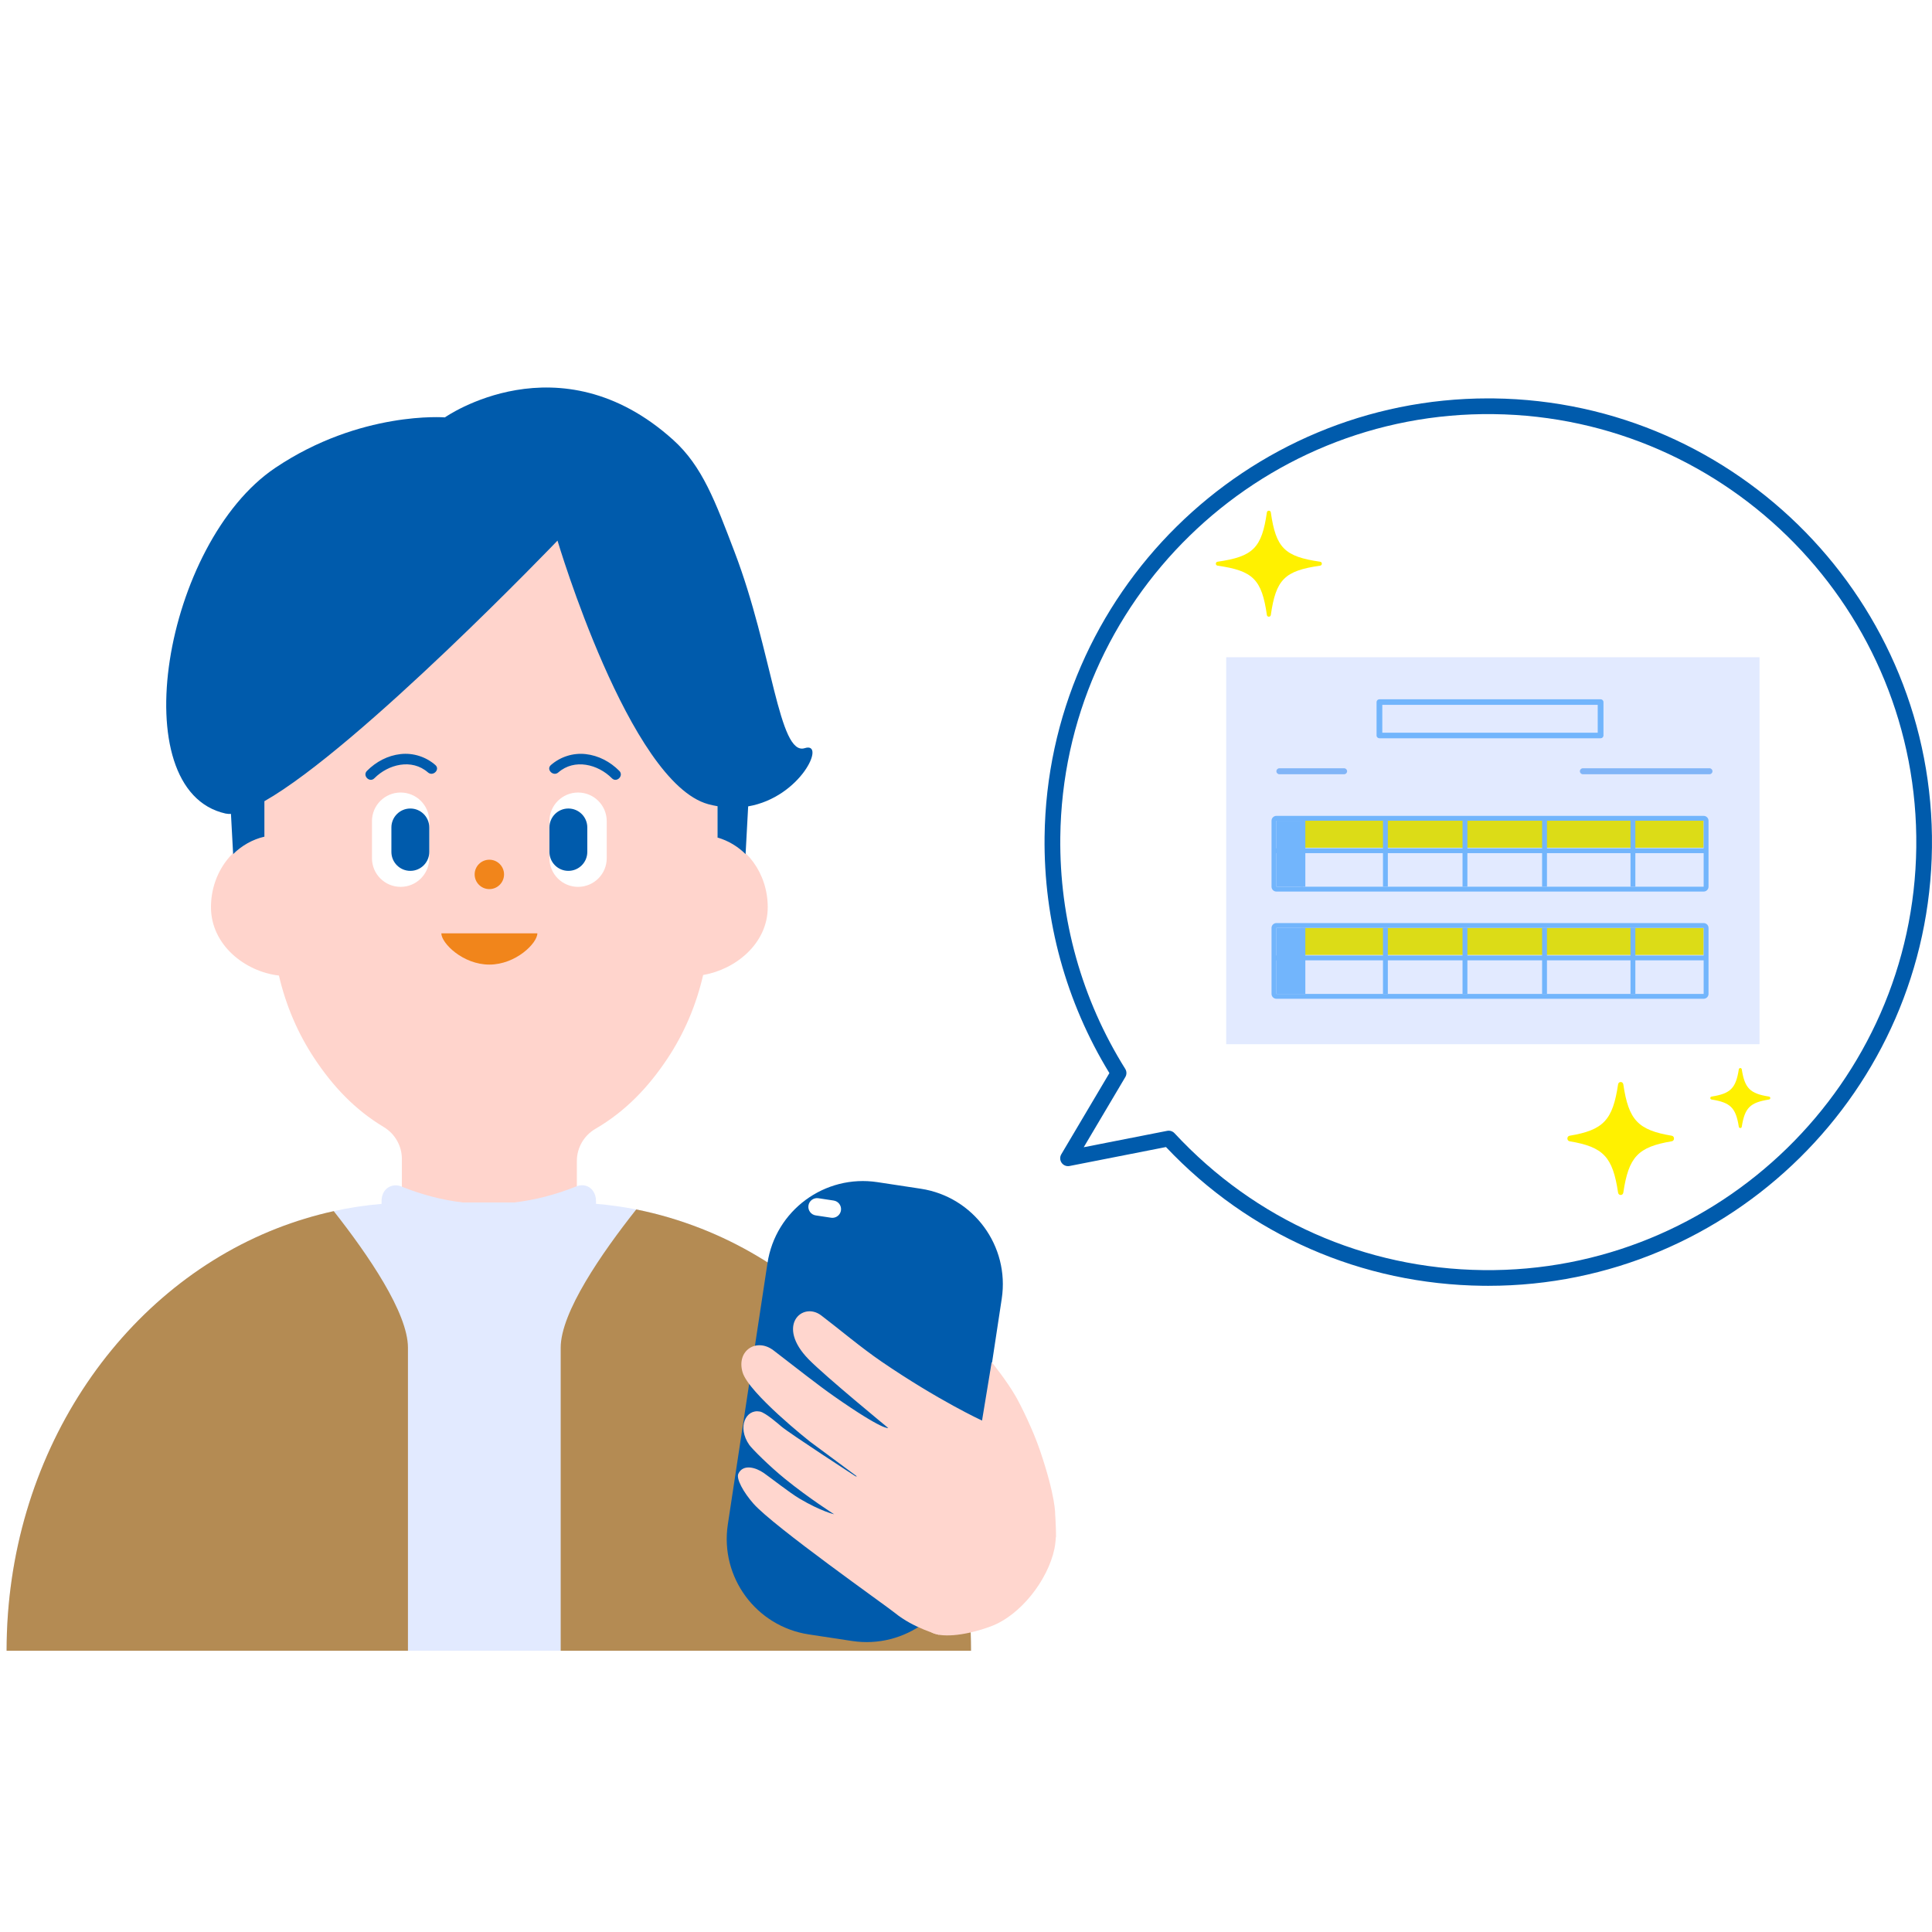 <?xml version="1.0" encoding="utf-8"?>
<!-- Generator: Adobe Illustrator 28.2.0, SVG Export Plug-In . SVG Version: 6.00 Build 0)  -->
<svg version="1.1" id="レイヤー_1" xmlns="http://www.w3.org/2000/svg" xmlns:xlink="http://www.w3.org/1999/xlink" x="0px"
	 y="0px" width="140px" height="140px" viewBox="0 0 140 140" style="enable-background:new 0 0 140 140;" xml:space="preserve">
<style type="text/css">
	.st0{fill:#F1F1F1;}
	.st1{fill:#FFD09F;}
	.st2{fill:#F1851B;}
	.st3{fill:#005BAC;}
	.st4{fill:#FFFFFF;}
	.st5{fill:#E6AC8B;}
	.st6{fill:#FFD1C9;}
	.st7{fill:#B5D3F7;}
	.st8{fill:#82B5F7;}
	.st9{fill:#556071;}
	.st10{fill:#FF959C;}
	.st11{fill:#E2EAFF;}
	.st12{fill:#FFEF00;}
	.st13{fill:#14B165;}
	.st14{fill:#F8C89E;}
	.st15{fill:#EF8024;}
	.st16{fill:#0056A0;}
	.st17{fill:#DFE8F5;}
	.st18{fill:#D2D200;}
	.st19{fill:#6BADDF;}
	.st20{fill:#FAE700;}
	.st21{fill:#F8CDC9;}
	.st22{fill:#FFFFFF;filter:url(#Adobe_OpacityMaskFilter);}
	.st23{mask:url(#mask2_467_38789_00000164509200451146791910000011857128895040725665_);}
	.st24{fill:#FFF100;}
	.st25{fill:#DCDC17;}
	.st26{fill:#72B5FC;}
	.st27{fill:none;stroke:#72B5FC;stroke-width:0.236;stroke-linejoin:round;}
	.st28{fill:#E6EDFF;}
	.st29{fill:#7CBCFF;}
	.st30{fill:#FFF200;}
	.st31{fill:#FFFFFF;filter:url(#Adobe_OpacityMaskFilter_00000129902581196818940900000008906779396467932844_);}
	.st32{mask:url(#mask4_467_38789_00000067955441362213674740000010931215008482088582_);}
	.st33{fill:#E3ECFF;}
	.st34{fill:#FFD6A4;}
	.st35{fill:#F59100;}
	.st36{fill:#0065B9;}
	.st37{fill:none;stroke:#0065B9;stroke-width:0.287;stroke-linecap:round;stroke-linejoin:round;}
	.st38{fill:#DADA17;}
	.st39{clip-path:url(#SVGID_00000067199881508394134860000000524757910131909786_);}
	.st40{fill:#FF7E00;}
	.st41{fill:#005BB1;}
	.st42{fill:#00B45C;}
	.st43{fill:#BB8848;}
	.st44{fill:none;stroke:#FFFFFF;stroke-width:1.286;stroke-linecap:round;stroke-linejoin:round;}
	.st45{fill:#FFD4CC;}
	.st46{fill:none;stroke:#005BB1;stroke-width:2.42;stroke-linecap:round;stroke-linejoin:round;stroke-miterlimit:10;}
	.st47{fill:#B48B53;}
	.st48{fill:#FFD6CE;}
</style>
<g>
	<g>
		<path class="st4" d="M108.224,29.439c-17.443-0.208-31.752,13.762-31.96,31.205c-0.075,6.281,1.69,12.154,4.792,17.11l-3.662,6.18
			l7.296-1.434c5.682,6.123,13.766,9.996,22.778,10.103c17.443,0.208,31.752-13.762,31.96-31.205
			C139.638,43.957,125.667,29.648,108.224,29.439z"/>
		<path class="st3" d="M107.852,93.175c-0.131,0-0.259-0.001-0.39-0.002c-8.792-0.105-16.937-3.673-22.971-10.054l-6.987,1.373
			c-0.221,0.045-0.444-0.047-0.574-0.23c-0.129-0.183-0.139-0.425-0.025-0.618l3.486-5.884c-3.146-5.148-4.769-11.061-4.697-17.123
			c0.211-17.597,14.595-31.769,32.145-31.769c0.131,0,0.259,0.001,0.39,0.002c17.728,0.212,31.979,14.807,31.767,32.535
			C139.787,79.003,125.403,93.174,107.852,93.175z M84.691,81.933c0.157,0,0.308,0.065,0.417,0.182
			c5.842,6.295,13.785,9.819,22.368,9.922c17.079,0.205,31.18-13.543,31.385-30.643c0.204-17.102-13.542-31.181-30.643-31.385
			c-17.09-0.216-31.18,13.542-31.385,30.643c-0.071,5.96,1.556,11.77,4.706,16.802c0.113,0.18,0.115,0.409,0.007,0.591l-3.015,5.088
			l6.05-1.189C84.618,81.936,84.655,81.933,84.691,81.933z"/>
	</g>
	<g>
		<g>
			<g>
				<g>
					<g>
						<path class="st45" d="M55.633,65.738c0-2.454-1.545-4.511-3.639-5.113l0-5.869v-4.501c0-0.994-0.079-1.967-0.224-2.916
							c-0.418-2.734-1.414-5.256-2.848-7.417c-2.979-4.489-7.844-7.417-13.345-7.417c-5.501,0-10.366,2.928-13.345,7.417
							c-1.434,2.161-2.43,4.683-2.848,7.417c-0.145,0.949-0.224,1.922-0.224,2.916v4.501l0,5.804
							c-2.212,0.51-3.872,2.634-3.872,5.178c0,2.734,2.465,4.671,4.924,4.954c0.508,2.19,1.387,4.22,2.57,6.003
							c1.336,2.014,2.918,3.709,5.02,4.97c0.823,0.494,1.319,1.373,1.319,2.314l0,10.976c0,1.512,1.26,2.738,2.814,2.738h7.053
							c1.554,0,2.813-1.226,2.813-2.738l0-10.826c0-0.952,0.507-1.842,1.346-2.33c2.188-1.274,3.843-3.02,5.226-5.103
							c1.19-1.793,2.073-3.837,2.579-6.043C53.293,70.254,55.633,68.381,55.633,65.738z"/>
						<g>
							<g>
								<circle class="st2" cx="35.46" cy="63.363" r="1.065"/>
								<path class="st2" d="M38.939,67.633c0,0.709-1.558,2.265-3.479,2.265c-1.921,0-3.479-1.556-3.479-2.265L38.939,67.633z"/>
							</g>
							<g>
								<g>
									<path class="st3" d="M31.548,55.437c-0.686-0.599-1.606-0.894-2.514-0.794c-0.936,0.103-1.784,0.553-2.443,1.218
										c-0.344,0.347,0.192,0.883,0.536,0.536c1.01-1.018,2.713-1.448,3.885-0.424C31.378,56.293,31.916,55.759,31.548,55.437
										L31.548,55.437z"/>
									<g>
										<path class="st4" d="M29.03,64.265L29.03,64.265c-1.147,0-2.076-0.93-2.076-2.076v-2.684c0-1.147,0.93-2.076,2.076-2.076
											h0c1.147,0,2.076,0.93,2.076,2.076v2.684C31.106,63.335,30.177,64.265,29.03,64.265z"/>
										<path class="st3" d="M29.734,63.106L29.734,63.106c-0.758,0-1.372-0.614-1.372-1.372v-1.774
											c0-0.758,0.614-1.372,1.372-1.372h0c0.758,0,1.372,0.614,1.372,1.372v1.774C31.106,62.491,30.492,63.106,29.734,63.106z"
											/>
									</g>
								</g>
								<g>
									<path class="st3" d="M40.457,55.974c1.172-1.024,2.875-0.594,3.885,0.424c0.344,0.347,0.881-0.189,0.536-0.536
										c-0.66-0.665-1.508-1.115-2.443-1.218c-0.908-0.1-1.829,0.195-2.514,0.794C39.553,55.759,40.091,56.294,40.457,55.974
										L40.457,55.974z"/>
									<g>
										<path class="st4" d="M41.89,64.265L41.89,64.265c1.147,0,2.076-0.93,2.076-2.076v-2.684c0-1.147-0.93-2.076-2.076-2.076h0
											c-1.147,0-2.076,0.93-2.076,2.076v2.684C39.814,63.335,40.743,64.265,41.89,64.265z"/>
										<path class="st3" d="M41.186,63.106L41.186,63.106c0.758,0,1.372-0.614,1.372-1.372v-1.774
											c0-0.758-0.614-1.372-1.372-1.372l0,0c-0.758,0-1.372,0.614-1.372,1.372v1.774C39.814,62.491,40.428,63.106,41.186,63.106
											z"/>
									</g>
								</g>
							</g>
						</g>
					</g>
				</g>
			</g>
			<g>
				<path class="st11" d="M50.795,89.022c-1.513-0.593-3.08-1.059-4.692-1.381c-0.956-0.191-1.929-0.324-2.915-0.408v-0.219
					c0-0.263-0.077-0.506-0.207-0.702c-0.268-0.406-0.772-0.519-1.198-0.348c-1.506,0.606-3.008,0.992-4.505,1.17h-1.86h-1.889
					c-1.492-0.178-2.979-0.563-4.461-1.163c-0.485-0.196-1.062-0.012-1.299,0.497c-0.076,0.163-0.119,0.349-0.119,0.546v0.224
					c-1.176,0.102-2.334,0.274-3.468,0.525c-1.417,0.314-2.8,0.734-4.138,1.258c-11.393,4.464-19.568,16.46-19.568,30.599v0h29.084
					H40.63h29.734v0C70.364,105.482,62.188,93.486,50.795,89.022z"/>
				<g>
					<g>
						<path class="st47" d="M70.364,119.621c0-14.139-8.176-26.135-19.568-30.599c-1.513-0.593-3.08-1.059-4.692-1.381
							c-2.512,3.175-5.474,7.46-5.474,10.017c0,3.763,0,17.782,0,21.963L70.364,119.621L70.364,119.621z"/>
						<path class="st47" d="M24.184,87.763c-1.417,0.314-2.8,0.734-4.138,1.258c-11.393,4.464-19.568,16.46-19.568,30.599v0h29.084
							c0-4.182,0-18.201,0-21.963C29.561,95.134,26.674,90.926,24.184,87.763z"/>
					</g>
				</g>
			</g>
			<path class="st3" d="M58.317,54.213c-1.885,0.603-2.343-7.029-5.088-14.217c-1.393-3.648-2.327-6.21-4.452-8.124
				c-8.268-7.447-16.538-1.627-16.538-1.627s-6.12-0.492-12.293,3.658c-8.056,5.416-11.117,23.371-3.604,25.049
				c0.118,0.026,0.251,0.033,0.394,0.026l0.157,2.913c0.629-0.618,1.405-1.064,2.267-1.263v-2.57
				c6.878-3.905,21.239-18.884,21.239-18.884s5.198,17.535,10.922,19.1c0.229,0.063,0.453,0.109,0.674,0.147v2.271
				c0.769,0.221,1.462,0.639,2.033,1.2l0.187-3.459C58.048,57.768,59.883,53.712,58.317,54.213z"/>
		</g>
	</g>
	<g>
		<g>
			<path class="st3" d="M61.747,118.912l-3.136-0.476c-3.822-0.58-6.45-4.148-5.87-7.97l2.873-18.933
				c0.58-3.822,4.148-6.45,7.97-5.87l3.136,0.476c3.822,0.58,6.45,4.148,5.87,7.97l-2.873,18.933
				C69.137,116.864,65.569,119.492,61.747,118.912z"/>
			<path class="st48" d="M71.162,102.94c0,0-3.141-1.443-7.282-4.273c-1.507-1.03-3.164-2.433-4.375-3.349
				c-1.353-1.024-3.308,0.736-0.903,3.188c1.22,1.244,5.762,4.972,5.762,4.972s-0.32,0.224-3.925-2.297
				c-1.144-0.8-2.687-2.02-4.378-3.32c-1.24-0.954-2.714,0.008-2.252,1.578c0.446,1.516,4.865,5.01,4.865,5.01l3.417,2.532l-0.088,0
				c0,0-4.749-3.079-5.383-3.614c-0.158-0.134-1.139-0.999-1.55-1.08c-1.024-0.203-1.668,1.13-0.777,2.412
				c0.198,0.284,1.446,1.535,2.602,2.473c1.728,1.402,3.551,2.558,3.551,2.558s-0.943-0.207-2.519-1.14
				c-0.675-0.4-2.104-1.52-2.576-1.849c-0.59-0.411-1.502-0.672-1.847,0.05c-0.172,0.36,0.362,1.34,1.102,2.178
				c1.457,1.649,9.637,7.414,10.247,7.913c1.343,1.097,3.185,1.584,3.185,1.584l8.474-7.08l0,0l-0.05-1.63
				c0,0,0.06-1.249-1.112-4.683c-0.494-1.447-1.356-3.21-1.76-3.909c-0.651-1.128-1.73-2.46-1.73-2.46L71.162,102.94z"/>
			<path class="st48" d="M76.242,108.612c0,0,0.489,2.082,0.165,3.624c-0.477,2.269-2.46,4.826-4.619,5.621
				c-2.061,0.759-3.684,0.782-4.287,0.436s0.434-1.754,0.434-1.754L76.242,108.612z"/>
		</g>
		<path class="st4" d="M60.317,88.248c-0.031,0-0.063-0.002-0.095-0.007l-1.111-0.168c-0.344-0.052-0.58-0.373-0.528-0.717
			c0.052-0.344,0.374-0.579,0.717-0.528l1.111,0.168c0.344,0.052,0.58,0.373,0.528,0.717C60.891,88.024,60.623,88.248,60.317,88.248
			z"/>
	</g>
	<path class="st24" d="M117.252,86.422c-0.386-2.594-1.063-3.311-3.511-3.72c-0.216-0.036-0.216-0.366,0-0.403
		c2.448-0.409,3.125-1.126,3.511-3.72c0.034-0.229,0.346-0.229,0.38,0c0.386,2.594,1.063,3.311,3.511,3.72
		c0.216,0.036,0.216,0.366,0,0.403c-2.448,0.409-3.125,1.126-3.511,3.72C117.598,86.651,117.286,86.651,117.252,86.422z"/>
	<path class="st24" d="M126.001,81.651c-0.217-1.377-0.598-1.758-1.975-1.975c-0.122-0.019-0.122-0.195,0-0.214
		c1.377-0.217,1.758-0.598,1.975-1.975c0.019-0.122,0.195-0.122,0.214,0c0.217,1.377,0.598,1.758,1.975,1.975
		c0.122,0.019,0.122,0.195,0,0.214c-1.377,0.217-1.758,0.598-1.975,1.975C126.196,81.773,126.02,81.773,126.001,81.651z"/>
	<path class="st24" d="M91.803,44.564c-0.37-2.577-0.997-3.204-3.574-3.574c-0.165-0.024-0.165-0.263,0-0.286
		c2.577-0.37,3.204-0.997,3.574-3.574c0.024-0.165,0.263-0.165,0.286,0c0.37,2.577,0.997,3.204,3.574,3.574
		c0.165,0.024,0.165,0.263,0,0.286c-2.577,0.37-3.204,0.997-3.574,3.574C92.065,44.729,91.826,44.729,91.803,44.564z"/>
	<g>
		
			<rect x="94.159" y="42.324" transform="matrix(-1.836970e-16 1 -1 -1.836970e-16 169.827 -46.531)" class="st11" width="28.039" height="38.649"/>
		<rect x="94.413" y="59.473" class="st25" width="29.04" height="1.956"/>
		<rect x="94.413" y="67.241" class="st25" width="29.04" height="1.956"/>
		<path class="st26" d="M115.985,53.498H99.959c-0.115,0-0.208-0.09-0.208-0.202v-2.422c0-0.111,0.093-0.202,0.208-0.202h16.026
			c0.115,0,0.208,0.09,0.208,0.202v2.422C116.193,53.407,116.1,53.498,115.985,53.498z M100.167,53.094h15.61v-2.018h-15.61V53.094z
			"/>
		<path class="st8" d="M123.876,56.105h-9.174c-0.12,0-0.217-0.097-0.217-0.217l0,0c0-0.12,0.097-0.217,0.217-0.217h9.174
			c0.12,0,0.217,0.097,0.217,0.217l0,0C124.094,56.008,123.996,56.105,123.876,56.105z"/>
		<path class="st8" d="M97.399,56.105h-4.69c-0.12,0-0.217-0.097-0.217-0.217l0,0c0-0.12,0.097-0.217,0.217-0.217h4.69
			c0.12,0,0.217,0.097,0.217,0.217l0,0C97.616,56.008,97.519,56.105,97.399,56.105z"/>
		<path class="st26" d="M123.453,59.473v4.781H92.492v-4.781H123.453 M123.453,59.121H92.492c-0.194,0-0.352,0.158-0.352,0.352
			v4.781c0,0.194,0.158,0.352,0.352,0.352h30.962c0.194,0,0.352-0.158,0.352-0.352v-4.781
			C123.805,59.279,123.648,59.121,123.453,59.121L123.453,59.121z"/>
		<rect x="92.278" y="61.47" class="st26" width="31.389" height="0.352"/>
		<rect x="100.216" y="59.474" class="st26" width="0.352" height="4.781"/>
		<rect x="94.237" y="59.474" class="st26" width="0.352" height="4.781"/>
		<rect x="105.981" y="59.474" class="st26" width="0.352" height="4.781"/>
		<rect x="111.747" y="59.474" class="st26" width="0.352" height="4.781"/>
		<rect x="118.152" y="59.474" class="st26" width="0.352" height="4.781"/>
		
			<rect x="92.492" y="59.473" transform="matrix(-1 -1.224647e-16 1.224647e-16 -1 186.905 123.728)" class="st26" width="1.922" height="4.781"/>
		<path class="st26" d="M123.453,67.241v4.781H92.492v-4.781H123.453 M123.453,66.889H92.492c-0.194,0-0.352,0.158-0.352,0.352
			v4.781c0,0.194,0.158,0.352,0.352,0.352h30.962c0.194,0,0.352-0.158,0.352-0.352v-4.781
			C123.805,67.046,123.648,66.889,123.453,66.889L123.453,66.889z"/>
		<rect x="92.278" y="69.238" class="st26" width="31.389" height="0.352"/>
		<rect x="100.216" y="67.241" class="st26" width="0.352" height="4.781"/>
		<rect x="94.237" y="67.241" class="st26" width="0.352" height="4.781"/>
		<rect x="105.981" y="67.241" class="st26" width="0.352" height="4.781"/>
		<rect x="111.747" y="67.241" class="st26" width="0.352" height="4.781"/>
		<rect x="118.152" y="67.241" class="st26" width="0.352" height="4.781"/>
		
			<rect x="92.492" y="67.241" transform="matrix(-1 -1.224647e-16 1.224647e-16 -1 186.905 139.262)" class="st26" width="1.922" height="4.781"/>
	</g>
</g>
</svg>
